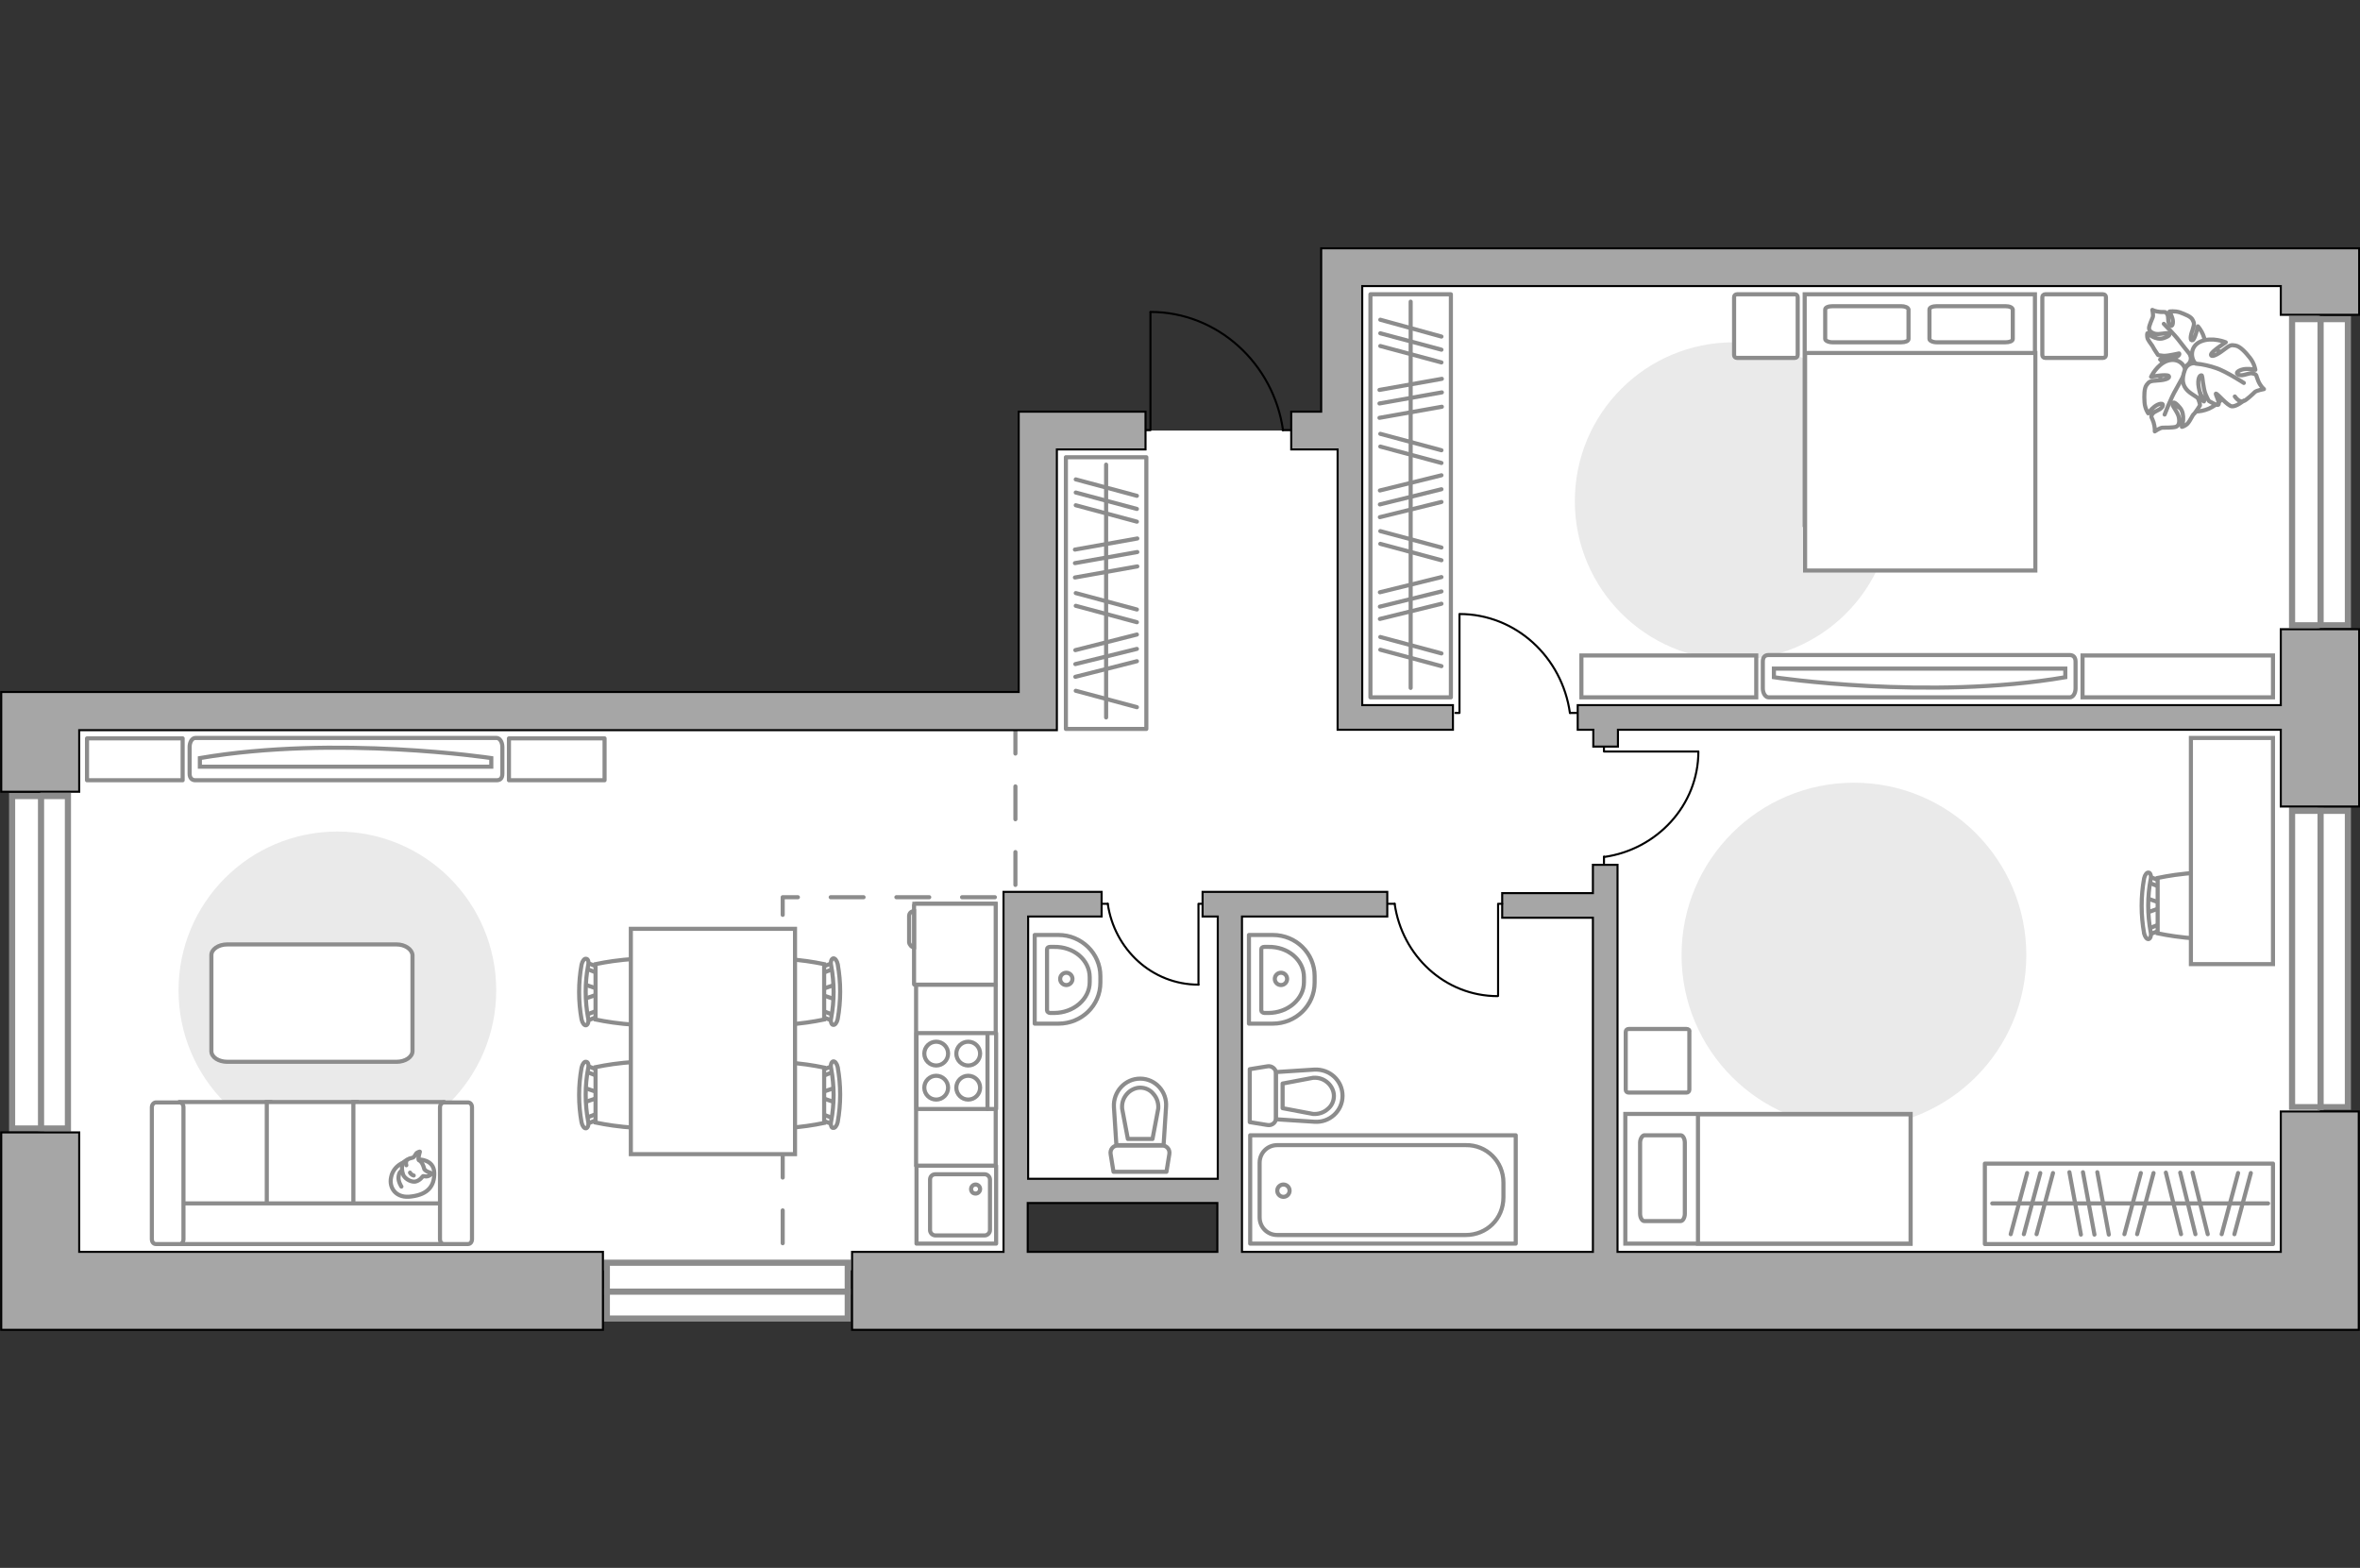 <?xml version="1.0" encoding="utf-8"?>
<!-- Generator: Adobe Illustrator 24.1.2, SVG Export Plug-In . SVG Version: 6.00 Build 0)  -->
<svg version="1.1" id="Слой_1" xmlns="http://www.w3.org/2000/svg" xmlns:xlink="http://www.w3.org/1999/xlink" x="0px" y="0px"
	 viewBox="0 0 575 382" style="enable-background:new 0 0 575 382;" xml:space="preserve">
<rect x="0" y="0" width="575" height="382" fill="#333333" stroke="none"/>
<style type="text/css">
	.st0{fill:#FFFFFF;}
	.st1{fill:#8C8C8C;}
	.st2{fill:none;stroke:#8C8C8C;stroke-width:1.5;stroke-miterlimit:10;}
	.st3{fill:none;stroke:#8C8C8C;stroke-linecap:round;stroke-linejoin:round;stroke-miterlimit:10;stroke-dasharray:8;}
	.st4{fill:#FFFFFF;stroke:#8C8C8C;stroke-linecap:round;stroke-linejoin:round;stroke-miterlimit:10;}
	.st5{fill:#FFFFFF;stroke:#8C8C8C;stroke-miterlimit:10;}
	.st6{fill:none;stroke:#000000;stroke-width:0.5;stroke-linecap:round;stroke-linejoin:round;stroke-miterlimit:10;}
	.st7{fill:#A6A6A6;stroke:#000000;stroke-width:0.5;stroke-miterlimit:10;}
	.st8{fill:#EAEAEA;}
	.st9{fill:none;stroke:#8C8C8C;stroke-linecap:round;stroke-linejoin:round;stroke-miterlimit:10;}
</style>
<g id="bg_1_">
	<rect x="329.3" y="65.1" class="st0" width="235.9" height="117"/>
	<rect x="252.9" y="104.9" class="st0" width="91.8" height="81.7"/>
	<polygon class="st0" points="247.4,289.8 298.8,289.8 298.8,309.5 565.2,309.5 565.2,174.8 9.8,174.8 9.8,309.5 247.4,309.5 	"/>
</g>
<g id="windows_1_">
	<g>
		<g>
			<rect x="558.4" y="77.7" class="st0" width="13.6" height="74.6"/>
			<path class="st1" d="M571.3,78.5v73.1h-12.1V78.5H571.3 M572.8,77h-15.1v76h15.1V77L572.8,77z"/>
		</g>
		<line class="st2" x1="565.4" y1="77" x2="565.4" y2="153"/>
	</g>
	<g>
		<g>
			<rect x="558.4" y="197.5" class="st0" width="13.6" height="72.2"/>
			<path class="st1" d="M571.3,198.2V269h-12.1v-70.7h12.1 M572.8,196.7h-15.1v73.7h15.1V196.7L572.8,196.7z"/>
		</g>
		<line class="st2" x1="565.4" y1="196.7" x2="565.4" y2="270.5"/>
	</g>
	<g>
		<g>
			<rect x="147.9" y="307.7" class="st0" width="58.7" height="13.6"/>
			<path class="st1" d="M205.8,308.4v12.1h-57.2v-12.1H205.8 M207.3,306.9h-60.2V322h60.2V306.9L207.3,306.9z"/>
		</g>
		<line class="st2" x1="207.3" y1="314.7" x2="147.1" y2="314.7"/>
	</g>
	<g>
		<g>
			<rect x="2.9" y="193.9" class="st0" width="13.6" height="81"/>
			<path class="st1" d="M15.8,194.7v79.5H3.7v-79.5L15.8,194.7 M17.3,193.2H2.2v82.5h15.1L17.3,193.2L17.3,193.2z"/>
		</g>
		<line class="st2" x1="10" y1="193.2" x2="10" y2="275.7"/>
	</g>
</g>
<g id="plan">
	<polyline class="st3" points="247.4,175.6 247.4,218.6 190.7,218.6 190.7,306.3 	"/>
	<g>
		<g>
			<path id="Vector_135_1_" class="st4" d="M369.3,303h-64.7v-26.4h64.7V303z"/>
			<path id="Vector_136_1_" class="st4" d="M366.3,288.1v3.6c0,5.3-4.1,9.2-9.2,9.2h-45.9c-2.4,0-4.3-1.9-4.3-4.3v-13.3
				c0-2.4,1.9-4.3,4.3-4.3h45.9C362.2,278.9,366.3,283,366.3,288.1z"/>
		</g>
		<circle class="st4" cx="312.7" cy="290.1" r="1.5"/>
	</g>
	<g>
		<path id="wc_2_" class="st5" d="M319.9,262.5"/>
		<g id="Group_26_2_">
			<path id="Vector_130_2_" class="st4" d="M310.9,261.5v10.9c0,1.1-1,1.9-2.1,1.7l-4.3-0.7v-12.9l4.3-0.7
				C309.8,259.6,310.9,260.4,310.9,261.5z"/>
			<path id="Vector_131_2_" class="st4" d="M327.1,267c0,3.7-3.2,6.6-6.9,6.3l-9.3-0.6v-11.5l9.3-0.6
				C324,260.4,327.1,263.3,327.1,267z"/>
			<path id="Vector_132_2_" class="st4" d="M312.5,270l7.4,1.4c1.3,0.1,2.6-0.3,3.6-1.2c1-0.8,1.5-2,1.5-3.2s-0.6-2.4-1.5-3.2
				c-1-0.9-2.2-1.3-3.6-1.2l-7.4,1.4V270z"/>
		</g>
	</g>
	<g>
		<path id="wc_1_" class="st5" d="M273.3,270.1"/>
		<g id="Group_26_1_">
			<path id="Vector_130_1_" class="st4" d="M272.3,279.1h10.9c1.1,0,1.9,1,1.7,2.1l-0.7,4.3h-12.9l-0.7-4.3
				C270.4,280.1,271.2,279.1,272.3,279.1z"/>
			<path id="Vector_131_1_" class="st4" d="M277.8,262.8c3.7,0,6.6,3.2,6.3,6.9l-0.6,9.3H272l-0.6-9.3
				C271.2,266,274.1,262.8,277.8,262.8z"/>
			<path id="Vector_132_1_" class="st4" d="M280.8,277.5l1.4-7.4c0.1-1.3-0.3-2.6-1.2-3.6c-0.8-1-2-1.5-3.2-1.5s-2.4,0.6-3.2,1.5
				c-0.9,1-1.3,2.2-1.2,3.6l1.4,7.4H280.8z"/>
		</g>
	</g>
	<g>
		<path id="Vector_134_2_" class="st4" d="M268.1,237.8v1.6c0,5.6-4.6,10-10.2,10h-5.8v-21.6h5.8
			C263.5,227.8,268.1,232.3,268.1,237.8z"/>
		<path id="Vector_133_2_" class="st4" d="M265.5,238.1v1.2c0,4.1-3.9,7.5-8.7,7.5h-0.9c-0.4,0-0.8-0.3-0.8-0.6v-14.9
			c0-0.4,0.3-0.6,0.8-0.6h0.9C261.6,230.6,265.5,233.9,265.5,238.1z"/>
		<circle class="st4" cx="259.8" cy="238.5" r="1.5"/>
	</g>
	<g>
		<path id="Vector_134_1_" class="st4" d="M320.3,237.8v1.6c0,5.6-4.6,10-10.2,10h-5.8v-21.6h5.8
			C315.8,227.8,320.3,232.3,320.3,237.8z"/>
		<path id="Vector_133_1_" class="st4" d="M317.7,238.1v1.2c0,4.1-3.9,7.5-8.7,7.5h-0.9c-0.4,0-0.8-0.3-0.8-0.6v-14.9
			c0-0.4,0.3-0.6,0.8-0.6h0.9C313.8,230.6,317.7,233.9,317.7,238.1z"/>
		<circle class="st4" cx="312.1" cy="238.5" r="1.5"/>
	</g>
	<g>
		<g id="Group_27_1_">
			<path id="Vector_140_1_" class="st4" d="M223.3,284v19h19.4v-19H223.3z"/>
		</g>
		<path id="Vector_141_1_" class="st4" d="M241.2,299.7v-12.3c0-0.7-0.6-1.3-1.3-1.3h-12c-0.8,0-1.3,0.6-1.3,1.3v12.3
			c0,0.7,0.6,1.3,1.3,1.3h12C240.6,301,241.2,300.4,241.2,299.7z"/>
		<path id="Vector_139_1_" class="st4" d="M236.6,289.7c0-0.6,0.5-1.1,1.1-1.1s1.1,0.5,1.1,1.1s-0.5,1.1-1.1,1.1
			C237,290.8,236.6,290.3,236.6,289.7z"/>
	</g>
	<g id="Group_34_1_">
		<path id="Vector_158_1_" class="st6" d="M280.3,76.1v28.7h-1.2"/>
		<path id="Vector_159_1_" class="st6" d="M314.5,104.8h-2"/>
		<path id="Vector_160_1_" class="st6" d="M312.6,104.8C310.3,88.6,296.7,76,280.3,76"/>
	</g>
	<polygon class="st7" points="0.3,192.9 0.3,168.6 248.2,168.6 248.2,100.3 279.1,100.3 279.1,109.5 257.5,109.5 257.5,177.9 
		19.3,177.9 19.3,192.9 	"/>
	<polygon class="st7" points="0.3,324 0.3,275.9 19.3,275.9 19.3,305 146.9,305 146.9,324 	"/>
	<polygon class="st7" points="555.7,196.5 555.7,177.8 394.2,177.8 394.2,181.9 388.2,181.9 388.2,177.8 384.4,177.8 384.4,171.8 
		555.7,171.8 555.7,153.3 574.8,153.3 574.8,196.5 	"/>
	<path class="st7" d="M207.6,324v-19h36.9v-87.7h23.9v6h-17.9v63.9h46.2v-63.9H293v-6h45v6h-35.4V305h85.5v-81.4H366v-6h22.1v-6.9h6
		V305h161.6v-34.2h19V324H207.6z M250.4,305h46.2v-11.9h-46.2L250.4,305L250.4,305z"/>
	<polygon class="st7" points="325.9,177.8 325.9,109.5 314.6,109.5 314.6,100.3 321.9,100.3 321.9,60.5 574.8,60.5 574.8,76.7 
		555.7,76.7 555.7,69.7 331.9,69.7 331.9,171.8 354,171.8 354,177.8 	"/>
</g>
<g id="furniture_1_">
	<rect x="223.2" y="239.9" class="st4" width="19.4" height="44.1"/>
	<g>
		<path id="Vector_142_1_" class="st4" d="M223.3,251.7v18.5h19.4v-18.5L223.3,251.7L223.3,251.7z"/>
		<g id="Group_28_1_">
			<g id="Group_29_1_">
				<path id="Vector_143_1_" class="st4" d="M231,265c0-1.6-1.3-2.9-2.9-2.9c-1.6,0-2.9,1.3-2.9,2.9s1.3,2.9,2.9,2.9
					S231,266.6,231,265z"/>
				<path id="Vector_144_1_" class="st4" d="M238.8,265c0-1.6-1.3-2.9-2.9-2.9c-1.6,0-2.9,1.3-2.9,2.9s1.3,2.9,2.9,2.9
					S238.8,266.6,238.8,265z"/>
			</g>
			<g id="Group_30_1_">
				<path id="Vector_145_1_" class="st4" d="M231,256.7c0-1.6-1.3-2.9-2.9-2.9c-1.6,0-2.9,1.3-2.9,2.9c0,1.6,1.3,2.9,2.9,2.9
					S231,258.3,231,256.7z"/>
				<path id="Vector_146_1_" class="st4" d="M238.8,256.7c0-1.6-1.3-2.9-2.9-2.9c-1.6,0-2.9,1.3-2.9,2.9c0,1.6,1.3,2.9,2.9,2.9
					S238.8,258.3,238.8,256.7z"/>
			</g>
		</g>
		<path id="Vector_147_1_" class="st4" d="M240.6,270.2v-18.3"/>
	</g>
	<rect x="223.2" y="220.2" class="st4" width="19.4" height="18.1"/>
	<g>
		<path id="Vector_8_1_" class="st5" d="M222.7,220.4v19.4c0,0.1,0.1,0.1,0.1,0.1h19.8v-19.7h-19.8
			C222.8,220.3,222.7,220.3,222.7,220.4z"/>
		<path id="Vector_9_1_" class="st5" d="M222.7,230.8V222c-0.7,0-1.2,0.5-1.2,1.2v6.4C221.6,230.2,222.1,230.8,222.7,230.8z"/>
	</g>
	<path id="Vector_4_" class="st8" d="M120.9,241.3c0-21.4-17.3-38.7-38.7-38.7s-38.7,17.3-38.7,38.7S60.8,280,82.2,280
		S120.9,262.6,120.9,241.3z"/>
	<path id="Vector_84_2_" class="st4" d="M96.6,230.1H55.4c-2.2,0-3.9,1.2-3.9,2.6v23.4c0,1.5,1.8,2.6,3.9,2.6h41.2
		c2.2,0,3.9-1.2,3.9-2.6v-23.4C100.4,231.3,98.7,230.1,96.6,230.1z"/>
	<g>
		<path id="Vector_90_2_" class="st5" d="M121,179.8c0.7,0,1.4,0.9,1.4,2.2v6.5c0,1.2-0.6,1.6-1.4,1.6H47.6c-0.7,0-1.4-0.4-1.4-1.6
			V182c0-1.2,0.6-2.2,1.4-2.2H121z"/>
		<path id="Vector_91_2_" class="st5" d="M48.7,186.8h71v-2.1c0,0-37.7-5.7-71,0L48.7,186.8z"/>
	</g>
	<g>
		<path id="Vector_54_2_" class="st5" d="M43.9,303.1h21.9v-34.6H43.9V303.1z"/>
		<path id="Vector_55_2_" class="st5" d="M65,303.1h21.9v-34.6H65V303.1z"/>
		<path id="Vector_56_2_" class="st5" d="M86.1,303.1H108v-34.6H86.1V303.1z"/>
		<path id="Vector_57_2_" class="st5" d="M42.8,293.2l-2.1,9.9h70.4v-9.9H42.8z"/>
		<path id="Vector_58_2_" class="st5" d="M44.7,301.9v-32.1c0-0.7-0.4-1.2-1-1.2H38c-0.5,0-1,0.5-1,1.2v32.1c0,0.7,0.4,1.2,1,1.2
			h5.8C44.3,303.1,44.7,302.6,44.7,301.9z"/>
		<path id="Vector_59_2_" class="st5" d="M115,301.9v-32.1c0-0.7-0.4-1.2-1-1.2h-5.8c-0.5,0-1,0.5-1,1.2v32.1c0,0.7,0.4,1.2,1,1.2
			h5.8C114.6,303.1,115,302.6,115,301.9z"/>
		<g>
			<path class="st4" d="M102,282.5c0,0,3.7-0.1,3.8,3.2s-1.6,5.3-5.5,5.8c-3.8,0.6-5.6-2.1-5-4.7C95.8,284.2,98.3,282.5,102,282.5z"
				/>
			<path class="st4" d="M103.4,284.9c0,0,0.4,0.5,1.1,0.7s0.6,0.4,0.6,0.4s-0.6,0.8-1.6,0.6c-0.5-0.1-0.5,0-0.5,0s-0.7,1.1-1.9,1.3
				c-1.3,0.1-2.7-1-2.9-1.8c-0.3-0.8-0.4-2,0-2.7c0.5-0.7,1.5-1.2,2.2-1.3c0.7-0.1,0.8-1.1,1.3-1.3c0.6-0.3,0.6-0.2,0.6-0.2
				s-0.5,1.7-0.3,2C102,282.8,102.8,282.6,103.4,284.9z"/>
			<path class="st4" d="M99.9,285.7c0,0,0.2,0.5,0.9,0.7"/>
			<path class="st4" d="M99,283.9c0,0-0.2-0.5,0-1"/>
			<path class="st9" d="M97.8,285.3c0,0-0.6,0.2-0.7,1.5c-0.1,1.1,0.7,2.3,0.7,2.3"/>
		</g>
	</g>
	<g id="Group_2_9_">
		<g id="Group_3_9_">
			<path id="Vector_10_9_" class="st5" d="M203.5,268.6l-3.8-1.3v-1l3.8-1.3V268.6z"/>
		</g>
		<g id="Group_4_9_">
			<path id="Vector_11_9_" class="st5" d="M199.9,261.4c0-0.3,0.2-0.6,0.4-0.7l3.1-1.2c0.3-0.1,0.6,0.1,0.6,0.5
				c0.1,0.4-0.1,0.8-0.3,0.9l-3.1,1.2c-0.3,0.1-0.6-0.1-0.6-0.5C199.9,261.6,199.9,261.5,199.9,261.4z"/>
		</g>
		<g id="Group_5_9_">
			<path id="Vector_12_9_" class="st5" d="M199.9,272.2c0-0.1,0-0.1,0-0.2c0.1-0.4,0.3-0.6,0.6-0.5l3.1,1.2c0.3,0.1,0.5,0.5,0.3,0.9
				c-0.1,0.4-0.3,0.6-0.6,0.5l-3.1-1.2C200.1,272.8,199.9,272.5,199.9,272.2z"/>
		</g>
		<path id="Vector_13_9_" class="st5" d="M185,273.6c-2.4-2.4-2.4-11.1,0-13.5c2.8-2.8,15.8,0,15.8,0v13.5
			C200.8,273.6,187.8,276.4,185,273.6z"/>
		<path id="Vector_14_9_" class="st5" d="M202.5,273.2c0.8-4.2,0.8-8.6,0-12.9c-0.2-0.9,0.1-1.6,0.5-1.7s0.9,0.5,1.1,1.4
			c0.8,4.4,0.8,9,0,13.4c-0.2,0.9-0.7,1.5-1.1,1.4C202.6,274.9,202.3,274.1,202.5,273.2z"/>
	</g>
	<g id="Group_2_8_">
		<g id="Group_3_8_">
			<path id="Vector_10_8_" class="st5" d="M203.5,243.5l-3.8-1.3v-1l3.8-1.3V243.5z"/>
		</g>
		<g id="Group_4_8_">
			<path id="Vector_11_8_" class="st5" d="M199.9,236.3c0-0.3,0.2-0.6,0.4-0.7l3.1-1.2c0.3-0.1,0.6,0.1,0.6,0.5
				c0.1,0.4-0.1,0.8-0.3,0.9l-3.1,1.2c-0.3,0.1-0.6-0.1-0.6-0.5C199.9,236.4,199.9,236.4,199.9,236.3z"/>
		</g>
		<g id="Group_5_8_">
			<path id="Vector_12_8_" class="st5" d="M199.9,247c0-0.1,0-0.1,0-0.2c0.1-0.4,0.3-0.6,0.6-0.5l3.1,1.2c0.3,0.1,0.5,0.5,0.3,0.9
				c-0.1,0.4-0.3,0.6-0.6,0.5l-3.1-1.2C200.1,247.6,199.9,247.3,199.9,247z"/>
		</g>
		<path id="Vector_13_8_" class="st5" d="M185,248.4c-2.4-2.4-2.4-11.1,0-13.5c2.8-2.8,15.8,0,15.8,0v13.5
			C200.8,248.4,187.8,251.2,185,248.4z"/>
		<path id="Vector_14_8_" class="st5" d="M202.5,248.1c0.8-4.2,0.8-8.6,0-12.9c-0.2-0.9,0.1-1.6,0.5-1.7c0.4-0.1,0.9,0.5,1.1,1.4
			c0.8,4.4,0.8,9,0,13.4c-0.2,0.9-0.7,1.5-1.1,1.4C202.6,249.7,202.3,248.9,202.5,248.1z"/>
	</g>
	<g id="Group_2_7_">
		<g id="Group_3_7_">
			<path id="Vector_10_7_" class="st5" d="M142.3,239.8l3.8,1.3v1l-3.8,1.3V239.8z"/>
		</g>
		<g id="Group_4_7_">
			<path id="Vector_11_7_" class="st5" d="M146,247c0,0.3-0.2,0.6-0.4,0.7l-3.1,1.2c-0.3,0.1-0.6-0.1-0.6-0.5
				c-0.1-0.4,0.1-0.8,0.3-0.9l3.1-1.2c0.3-0.1,0.6,0.1,0.6,0.5C146,246.9,146,246.9,146,247z"/>
		</g>
		<g id="Group_5_7_">
			<path id="Vector_12_7_" class="st5" d="M146,236.3c0,0.1,0,0.1,0,0.2c-0.1,0.4-0.3,0.6-0.6,0.5l-3.1-1.2
				c-0.3-0.1-0.5-0.5-0.3-0.9c0.1-0.4,0.3-0.6,0.6-0.5l3.1,1.2C145.8,235.7,146,236,146,236.3z"/>
		</g>
		<path id="Vector_13_7_" class="st5" d="M160.9,234.9c2.4,2.4,2.4,11.1,0,13.5c-2.8,2.8-15.8,0-15.8,0v-13.5
			C145.1,234.9,158.1,232.1,160.9,234.9z"/>
		<path id="Vector_14_7_" class="st5" d="M143.3,235.2c-0.8,4.2-0.8,8.6,0,12.9c0.2,0.9-0.1,1.6-0.5,1.7c-0.4,0.1-0.9-0.5-1.1-1.4
			c-0.8-4.4-0.8-9,0-13.4c0.2-0.9,0.7-1.5,1.1-1.4C143.3,233.6,143.5,234.4,143.3,235.2z"/>
	</g>
	<g id="Group_2_6_">
		<g id="Group_3_6_">
			<path id="Vector_10_6_" class="st5" d="M142.3,265l3.8,1.3v1l-3.8,1.3V265z"/>
		</g>
		<g id="Group_4_6_">
			<path id="Vector_11_6_" class="st5" d="M146,272.1c0,0.3-0.2,0.6-0.4,0.7l-3.1,1.2c-0.3,0.1-0.6-0.1-0.6-0.5
				c-0.1-0.4,0.1-0.8,0.3-0.9l3.1-1.2c0.3-0.1,0.6,0.1,0.6,0.5C146,272,146,272.1,146,272.1z"/>
		</g>
		<g id="Group_5_6_">
			<path id="Vector_12_6_" class="st5" d="M146,261.4c0,0.1,0,0.1,0,0.2c-0.1,0.4-0.3,0.6-0.6,0.5l-3.1-1.2
				c-0.3-0.1-0.5-0.5-0.3-0.9c0.1-0.4,0.3-0.6,0.6-0.5l3.1,1.2C145.8,260.8,146,261.1,146,261.4z"/>
		</g>
		<path id="Vector_13_6_" class="st5" d="M160.9,260c2.4,2.4,2.4,11.1,0,13.5c-2.8,2.8-15.8,0-15.8,0V260
			C145.1,260,158.1,257.2,160.9,260z"/>
		<path id="Vector_14_6_" class="st5" d="M143.3,260.3c-0.8,4.2-0.8,8.6,0,12.9c0.2,0.9-0.1,1.6-0.5,1.7s-0.9-0.5-1.1-1.4
			c-0.8-4.4-0.8-9,0-13.4c0.2-0.9,0.7-1.5,1.1-1.4C143.3,258.7,143.5,259.5,143.3,260.3z"/>
	</g>
	<path id="Vector_35_2_" class="st5" d="M193.7,226.2v55h-40v-44.4v-10.5h40V226.2z"/>
	<rect x="21.2" y="179.9" class="st4" width="23.3" height="10.2"/>
	<rect x="124" y="179.9" class="st4" width="23.3" height="10.2"/>
	<path id="Vector_2_" class="st8" d="M451.7,274.7c23.2,0,42-18.8,42-42s-18.8-42-42-42s-42,18.8-42,42S428.5,274.7,451.7,274.7z"/>
	<path id="Vector_1_" class="st8" d="M422.4,160.8c21.4,0,38.7-17.3,38.7-38.7s-17.3-38.7-38.7-38.7c-21.4,0-38.7,17.3-38.7,38.7
		S401.1,160.8,422.4,160.8z"/>
	<g>
		<path id="Vector_98_1_" class="st5" d="M439.7,127.9h56.1V71.7h-56.1V127.9z"/>
		<path id="Vector_99_1_" class="st5" d="M495.9,139h-56.1V86h49.5h6.6v7.2V139z"/>
		<path id="Vector_100_1_" class="st9" d="M463.2,74.6h-16.7c-1,0-1.8,0.3-1.8,0.8v7.2c0,0.4,0.8,0.8,1.8,0.8h16.7
			c1,0,1.8-0.3,1.8-0.8v-7.2C464.9,74.9,464.1,74.6,463.2,74.6z"/>
		<path id="Vector_101_1_" class="st9" d="M488.6,74.6h-16.7c-1,0-1.8,0.3-1.8,0.8v7.2c0,0.4,0.8,0.8,1.8,0.8h16.7
			c1,0,1.8-0.3,1.8-0.8v-7.2C490.3,74.9,489.6,74.6,488.6,74.6z"/>
	</g>
	<path id="Vector_5_3_" class="st4" d="M513.1,86.5V72.4c0-0.4-0.3-0.7-0.7-0.7h-14.1c-0.4,0-0.7,0.3-0.7,0.7v14.1
		c0,0.4,0.3,0.7,0.7,0.7h14.1C512.8,87.2,513.1,86.9,513.1,86.5z"/>
	<path id="Vector_5_2_" class="st4" d="M438,86.5V72.4c0-0.4-0.3-0.7-0.7-0.7h-14.1c-0.4,0-0.7,0.3-0.7,0.7v14.1
		c0,0.4,0.3,0.7,0.7,0.7h14.1C437.7,87.2,438,86.9,438,86.5z"/>
	<g>
		<path id="Vector_90_1_" class="st5" d="M430.9,169.9c-0.7,0-1.4-0.9-1.4-2.2v-6.5c0-1.2,0.6-1.6,1.4-1.6h73.4
			c0.7,0,1.4,0.4,1.4,1.6v6.5c0,1.2-0.6,2.2-1.4,2.2H430.9z"/>
		<path id="Vector_91_1_" class="st5" d="M503.2,162.9h-71v2.1c0,0,37.7,5.7,71,0V162.9z"/>
	</g>
	<path id="Vector_93_2_" class="st5" d="M427.9,159.7h-42.6v10.2h42.6V159.7z"/>
	<path id="Vector_93_1_" class="st5" d="M553.8,159.7h-46.4v10.2h46.4V159.7z"/>
	<g>
		<path id="Vector_60_1_" class="st5" d="M530.8,84.3c-4.1,2.2-5.7,7.4-3.4,11.5c2.2,4.1,7.4,5.7,11.5,3.4c4.1-2.2,5.7-7.4,3.4-11.5
			C540,83.6,534.9,82.1,530.8,84.3z"/>
		<path class="st4" d="M533.6,86.5c0,0,0.7,1.3-0.6,2.4s-2.8,1.7-4.7,0.3c-1.9-1.4-2-1.6-2-1.6s2.5,0.1,3.7-0.5c1.2-0.5,1-1,0.9-1
			s-2.4,0.6-3.7,0.6c-1.2-0.1-1.4-0.2-1.4-0.2s-1.1-1.6-1.2-1.9c-0.1-0.3-0.9-1.2-1.3-2c-0.3-0.8-0.1-1.4-0.1-1.4s2,1.8,3.9,1.2
			c1.8-0.6,1.6-1,1.2-1.2c-0.4-0.2-2.2,0.4-3.3,0.1c-1-0.3-1.4-0.8-1.4-1.4c0-0.5,0.7-2.1,0.9-2.6s-0.1-1.8-0.1-1.8s0.7,0.4,1.9,0.5
			s1.2-0.2,1.7,0.5s0,2,0.7,2.7c0.6,0.7,0.9-0.6,0.6-1.6c-0.3-1-0.7-1.7-0.7-1.7s1.2-0.2,2.5,0.2c1.3,0.5,2.7,1,3.1,1.8
			s0.5,0.9,0,2.5c-0.6,1.6-0.6,2.7,0,2.5s1.3-3.4,1.3-3.4s1.9,2.1,1.7,4.5C537.1,86.6,534.6,87.1,533.6,86.5z"/>
		<path class="st9" d="M527.2,78.9c0,0,2.7,2.7,3.8,4.2c0.7,0.9,2.1,2.7,2.7,3.4c0.8,1,1.3,2.3,1.5,3.6"/>
		<path class="st4" d="M532.5,90.7c0,0,1.1-1.4,2.8-0.5s3.1,2.2,2.5,4.8c-0.7,2.7-0.8,2.8-0.8,2.8s-1.1-2.7-2.2-3.8
			c-1.1-1-1.5-0.6-1.5-0.4c0,0.1,1.8,2.3,2.3,3.6s0.4,1.6,0.4,1.6s-1.2,1.9-1.5,2.1s-0.8,1.5-1.5,2.3c-0.7,0.7-1.4,0.8-1.4,0.8
			s1-3-0.5-4.7c-1.4-1.7-1.8-1.3-1.8-0.8s1.5,2.2,1.6,3.4c0.2,1.3-0.2,1.9-0.8,2.1s-2.6,0.2-3.2,0.2c-0.6,0-1.9,0.9-1.9,0.9
			s0.1-0.9-0.3-2.2c-0.4-1.3-0.8-1.2-0.3-2s2.1-1,2.5-1.9c0.4-1-1-0.7-2,0.1c-0.9,0.7-1.5,1.6-1.5,1.6s-0.8-1.1-0.9-2.7
			c-0.1-1.6-0.1-3.4,0.5-4.2c0.6-0.8,0.8-1,2.7-1.1c2-0.1,3.1-0.6,2.7-1.1c-0.5-0.5-4.3,0.2-4.3,0.2s1.4-3,4-3.9
			C531,87,532.6,89.3,532.5,90.7z"/>
		<path class="st9" d="M527.4,101c0,0,1.6-4.2,2.7-6c0.7-1.2,1.9-3.5,2.4-4.4c0.7-1.4,1.9-2.5,3.2-3.2"/>
		<g>
			<path class="st4" d="M544.5,96.6c0.8,1.1,1.6,1.4,2.2,1.1c0.6-0.2,2.2-1.7,2.7-2.2c0.5-0.4,2.2-0.7,2.2-0.7s-0.8-0.6-1.4-2
				c-0.6-1.4-0.2-1.5-1.3-1.8c-1-0.3-2.4,0.8-3.5,0.3s0.4-1.3,1.7-1.4s2.4,0.2,2.4,0.2s-0.2-1.5-1.3-2.9s-2.4-2.8-3.5-3
				s-1.3-0.2-3,1.1c-1.7,1.3-3,1.8-3,1.1c0-0.7,3.6-3,3.6-3s-3.3-1.4-6.1-0.2c-2.8,1.2-2.4,4.3-1.3,5.3c0,0-1.9-0.3-2.6,1.7
				c-0.7,2-0.9,4,1.6,5.7s2.7,1.7,2.7,1.7s-1.1-3-1-4.6c0.1-1.7,0.8-1.6,0.9-1.5c0.1,0.1,0.3,3.2,0.9,4.6s0.8,1.6,0.8,1.6
				s2,1.2,2.3,0.9c0.4-0.5-0.8-2.6-0.6-2.7c0.4,0,2.8,3,3.9,3.1c1.1,0.1,2.9-1.4,2.9-1.4"/>
			<path class="st9" d="M546.7,93.3c0,0-4.5-2.9-6.7-3.6c-1.4-0.5-3.5-1-5-1.1"/>
		</g>
	</g>
	<rect x="259.7" y="111.4" class="st9" width="19.6" height="66.2"/>
	<line class="st9" x1="261.9" y1="140.7" x2="277.1" y2="138"/>
	<line class="st9" x1="261.9" y1="137.2" x2="277.1" y2="134.5"/>
	<line class="st9" x1="261.9" y1="133.9" x2="277.1" y2="131.2"/>
	<line class="st9" x1="262.1" y1="123.1" x2="277" y2="127.1"/>
	<line class="st9" x1="262.1" y1="120" x2="277" y2="124"/>
	<line class="st9" x1="262.1" y1="147.6" x2="277" y2="151.6"/>
	<line class="st9" x1="262.1" y1="144.5" x2="277" y2="148.5"/>
	<line class="st9" x1="262.1" y1="116.8" x2="277" y2="120.8"/>
	<line class="st9" x1="262.1" y1="168.3" x2="277" y2="172.3"/>
	<line class="st9" x1="262" y1="164.9" x2="277" y2="161.1"/>
	<line class="st9" x1="262" y1="158.4" x2="277" y2="154.6"/>
	<line class="st9" x1="262" y1="161.8" x2="277" y2="158.1"/>
	<line class="st9" x1="269.5" y1="174.8" x2="269.5" y2="113.2"/>
	<rect x="333.9" y="71.7" class="st9" width="19.6" height="98.2"/>
	<line class="st9" x1="336.1" y1="101.8" x2="351.3" y2="99.1"/>
	<line class="st9" x1="336.1" y1="98.3" x2="351.3" y2="95.6"/>
	<line class="st9" x1="336.1" y1="95" x2="351.3" y2="92.3"/>
	<line class="st9" x1="336.3" y1="84.3" x2="351.2" y2="88.3"/>
	<line class="st9" x1="336.3" y1="81.2" x2="351.2" y2="85.2"/>
	<line class="st9" x1="336.3" y1="108.8" x2="351.2" y2="112.8"/>
	<line class="st9" x1="336.3" y1="105.7" x2="351.2" y2="109.7"/>
	<line class="st9" x1="336.3" y1="158.3" x2="351.2" y2="162.3"/>
	<line class="st9" x1="336.3" y1="155.2" x2="351.2" y2="159.2"/>
	<line class="st9" x1="336.3" y1="77.9" x2="351.2" y2="82"/>
	<line class="st9" x1="336.3" y1="132.5" x2="351.2" y2="136.5"/>
	<line class="st9" x1="336.3" y1="129.4" x2="351.2" y2="133.4"/>
	<line class="st9" x1="336.2" y1="126" x2="351.2" y2="122.3"/>
	<line class="st9" x1="336.2" y1="119.5" x2="351.2" y2="115.8"/>
	<line class="st9" x1="336.2" y1="122.9" x2="351.2" y2="119.2"/>
	<line class="st9" x1="336.2" y1="150.8" x2="351.2" y2="147.1"/>
	<line class="st9" x1="336.2" y1="144.3" x2="351.2" y2="140.6"/>
	<line class="st9" x1="336.2" y1="147.8" x2="351.2" y2="144.1"/>
	<line class="st9" x1="343.7" y1="167.6" x2="343.7" y2="73.5"/>
	<rect x="483.6" y="283.5" class="st9" width="70.2" height="19.6"/>
	<line class="st9" x1="513.8" y1="300.8" x2="511" y2="285.6"/>
	<line class="st9" x1="510.3" y1="300.8" x2="507.5" y2="285.6"/>
	<line class="st9" x1="507" y1="300.8" x2="504.2" y2="285.6"/>
	<line class="st9" x1="496.2" y1="300.7" x2="500.2" y2="285.8"/>
	<line class="st9" x1="493.1" y1="300.7" x2="497.1" y2="285.8"/>
	<line class="st9" x1="520.7" y1="300.7" x2="524.7" y2="285.8"/>
	<line class="st9" x1="517.6" y1="300.7" x2="521.6" y2="285.8"/>
	<line class="st9" x1="489.9" y1="300.7" x2="493.9" y2="285.8"/>
	<line class="st9" x1="544.4" y1="300.7" x2="548.4" y2="285.8"/>
	<line class="st9" x1="541.3" y1="300.7" x2="545.3" y2="285.8"/>
	<line class="st9" x1="537.9" y1="300.7" x2="534.2" y2="285.7"/>
	<line class="st9" x1="531.4" y1="300.7" x2="527.7" y2="285.7"/>
	<line class="st9" x1="534.9" y1="300.7" x2="531.2" y2="285.7"/>
	<line class="st9" x1="552.6" y1="293.2" x2="485.4" y2="293.2"/>
	<g>
		<path id="Vector_2_1_" class="st5" d="M465.5,303v-31.6H396V303H465.5z"/>
		<path id="Vector_3_1_" class="st5" d="M465.5,271.5V303h-51.8v-27.8v-3.7h7H465.5z"/>
		<path id="Vector_4_1_" class="st9" d="M399.6,278.4v17.3c0,1,0.5,1.8,1,1.8h8.9c0.5,0,1-0.8,1-1.8v-17.3c0-1-0.5-1.8-1-1.8h-8.9
			C400.1,276.7,399.6,277.5,399.6,278.4z"/>
	</g>
	<path id="Vector_5_1_" class="st4" d="M410.9,250.7h-14.1c-0.4,0-0.7,0.3-0.7,0.7v14.1c0,0.4,0.3,0.7,0.7,0.7h14.1
		c0.4,0,0.7-0.3,0.7-0.7v-14.1C411.7,251,411.4,250.7,410.9,250.7z"/>
	<g id="Group_2_1_">
		<g id="Group_3_1_">
			<path id="Vector_10_1_" class="st5" d="M522.9,218.8l3.8,1.3v1l-3.8,1.3V218.8z"/>
		</g>
		<g id="Group_4_1_">
			<path id="Vector_11_1_" class="st5" d="M526.6,226c0,0.3-0.2,0.6-0.4,0.7l-3.1,1.2c-0.3,0.1-0.6-0.1-0.6-0.5
				c-0.1-0.4,0.1-0.8,0.3-0.9l3.1-1.2c0.3-0.1,0.6,0.1,0.6,0.5C526.6,225.9,526.6,225.9,526.6,226z"/>
		</g>
		<g id="Group_5_1_">
			<path id="Vector_12_1_" class="st5" d="M526.6,215.3c0,0.1,0,0.1,0,0.2c-0.1,0.4-0.3,0.6-0.6,0.5l-3.1-1.2
				c-0.3-0.1-0.5-0.5-0.3-0.9c0.1-0.4,0.3-0.6,0.6-0.5l3.1,1.2C526.4,214.6,526.6,214.9,526.6,215.3z"/>
		</g>
		<path id="Vector_13_1_" class="st5" d="M541.5,213.9c2.4,2.4,2.4,11.1,0,13.5c-2.8,2.8-15.8,0-15.8,0v-13.5
			C525.7,213.9,538.7,211.1,541.5,213.9z"/>
		<path id="Vector_14_1_" class="st5" d="M524,214.2c-0.8,4.2-0.8,8.6,0,12.9c0.2,0.9-0.1,1.6-0.5,1.7c-0.4,0.1-0.9-0.5-1.1-1.4
			c-0.8-4.4-0.8-9,0-13.4c0.2-0.9,0.7-1.5,1.1-1.4C523.9,212.6,524.2,213.4,524,214.2z"/>
	</g>
	<path id="Vector_36_1_" class="st5" d="M533.8,234.9v-55.1h20v44.5v10.6H533.8z"/>
	<g id="Group_34_5_">
		<path id="Vector_158_5_" class="st6" d="M292,239.9v-19.7h0.8"/>
		<path id="Vector_159_5_" class="st6" d="M268.6,220.2h1.3"/>
		<path id="Vector_160_5_" class="st6" d="M269.9,220.2c1.6,11.1,10.8,19.7,22.1,19.7"/>
	</g>
	<g id="Group_34_4_">
		<path id="Vector_158_4_" class="st6" d="M365,242.6v-22.4h1"/>
		<path id="Vector_159_4_" class="st6" d="M338.3,220.2h1.5"/>
		<path id="Vector_160_4_" class="st6" d="M339.8,220.2c1.8,12.7,12.3,22.5,25.1,22.5"/>
	</g>
	<g id="Group_34_3_">
		<path id="Vector_158_3_" class="st6" d="M413.7,183.1h-22.9v-1"/>
		<path id="Vector_159_3_" class="st6" d="M390.8,210.3v-1.6"/>
		<path id="Vector_160_3_" class="st6" d="M390.8,208.8c12.9-1.8,23-12.6,23-25.7"/>
	</g>
	<g id="Group_34_2_">
		<path id="Vector_158_2_" class="st6" d="M355.6,149.7v24h-1"/>
		<path id="Vector_159_2_" class="st6" d="M384.1,173.7h-1.6"/>
		<path id="Vector_160_2_" class="st6" d="M382.5,173.7c-1.9-13.6-13.2-24.1-26.9-24.1"/>
	</g>
</g>
<g id="points">
	<path id="bedroom_x5F_1" class="st7" d="M199.9,198.2"/>
	<path id="bedroom_x5F_2" class="st7" d="M467.8,112.8"/>
	<path id="bedroom_x5F_3" class="st7" d="M450.4,231.4"/>
	<path id="hallway" class="st7" d="M314.4,199.6"/>
	<path id="wc_x5F_bedroom" class="st7" d="M353.5,259.6"/>
	<path id="wc" class="st7" d="M277.8,252.5"/>
	<path id="kitchen" class="st7" d="M208.2,289.7"/>
</g>
</svg>
